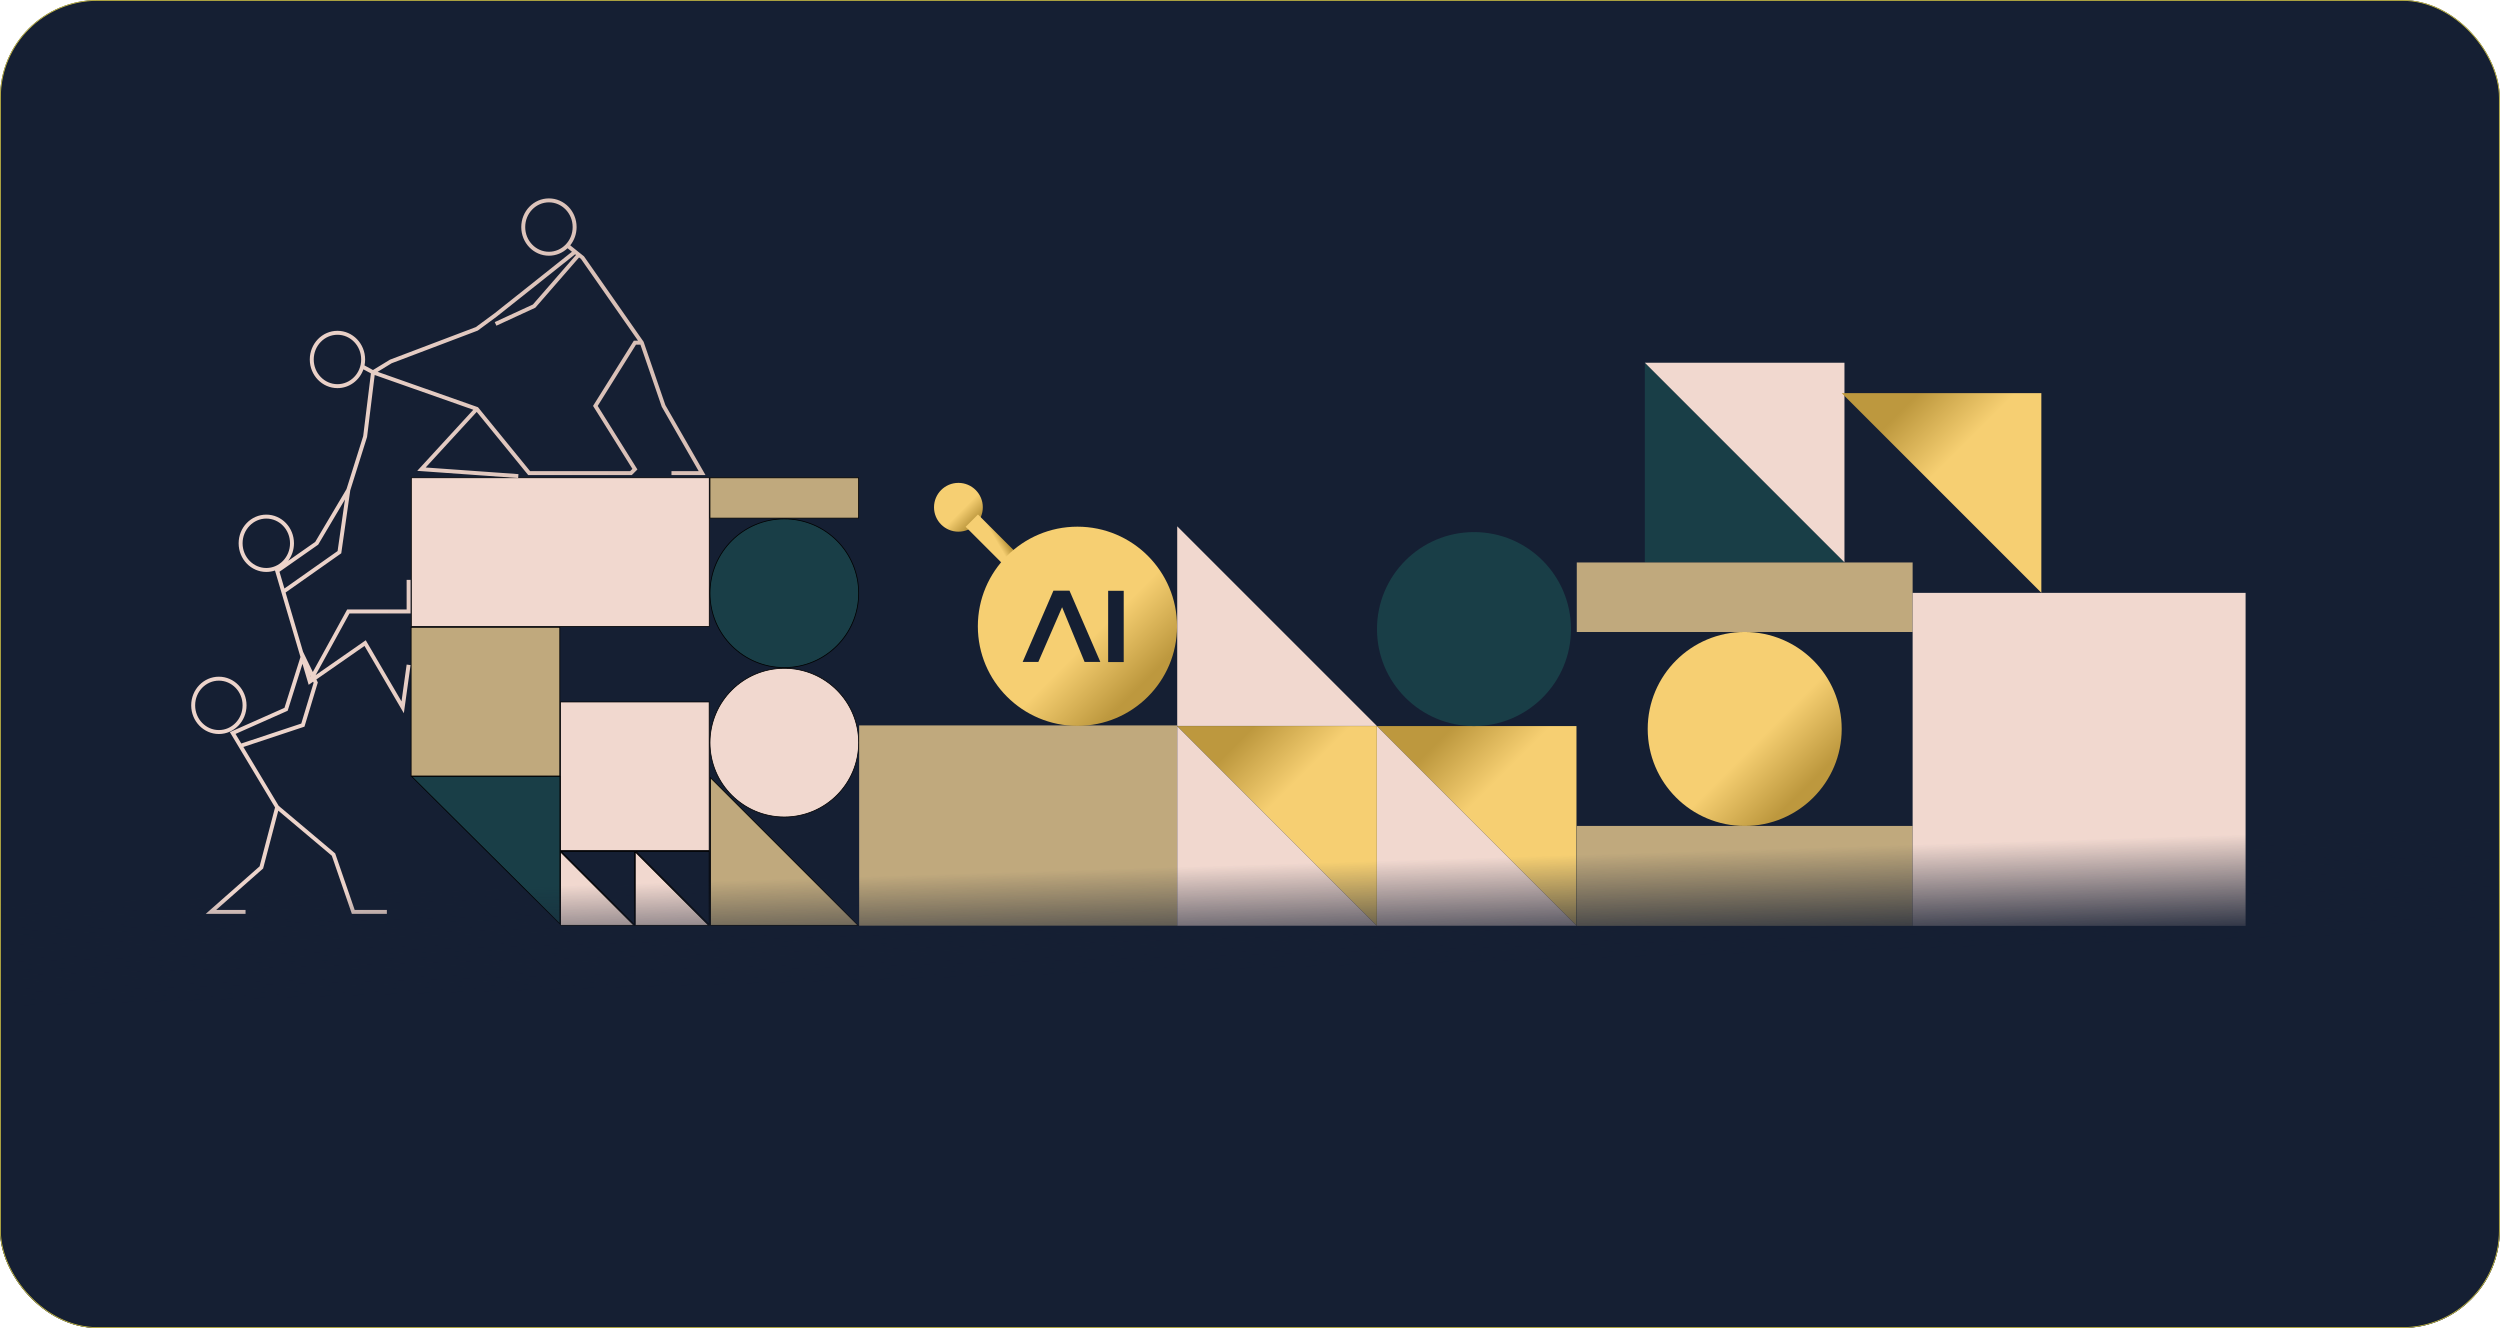 <svg width="3125" height="1660" viewBox="0 0 3125 1660" fill="none" xmlns="http://www.w3.org/2000/svg">
<g clip-path="url(#clip0_10895_67419)">
<rect width="3124.71" height="1660" rx="122.059" fill="#151F33"/>
<rect x="513.887" y="784.124" width="185.867" height="185.867" fill="#C0A97D" stroke="black" stroke-width="0.974"/>
<rect x="514.149" y="597.214" width="372.452" height="185.739" fill="#F1D8CF" stroke="black" stroke-width="0.974"/>
<rect x="887.46" y="597.276" width="185.812" height="50.356" fill="#C0A97D" stroke="black" stroke-width="0.974"/>
<rect x="700.675" y="877.464" width="185.812" height="185.812" fill="#F1D8CF" stroke="black" stroke-width="0.974"/>
<path d="M700.675 1156.66L700.675 1064.93L792.405 1156.66H700.675Z" fill="#F1D8CF" stroke="black" stroke-width="0.974"/>
<path d="M888.167 1156.65L888.167 972.238L1072.58 1156.65H888.167Z" fill="#C0A97D" stroke="black" stroke-width="0.974"/>
<path d="M886.486 1064.24L886.486 1155.97L794.755 1064.24H886.486Z" fill="#151F33" stroke="black" stroke-width="0.974"/>
<path d="M794.065 1156.66L794.065 1064.93L885.795 1156.66H794.065Z" fill="#F1D8CF" stroke="black" stroke-width="0.974"/>
<path d="M793.091 1064.24L793.091 1155.97L701.361 1064.24H793.091Z" fill="#151F33" stroke="black" stroke-width="0.974"/>
<path d="M699.936 1154.93L699.936 970.551L514.581 970.569L699.936 1154.93Z" fill="#193E47" stroke="black" stroke-width="0.974"/>
<circle cx="980.393" cy="741.538" r="92.934" fill="#193E47" stroke="black" stroke-width="0.974"/>
<circle cx="980.393" cy="928.323" r="92.934" fill="#F1D8CF" stroke="black" stroke-width="0.974"/>
<path fill-rule="evenodd" clip-rule="evenodd" d="M686.165 314.704C702.376 314.704 715.811 301.043 715.811 283.823C715.811 266.602 702.376 252.941 686.165 252.941C669.953 252.941 656.518 266.602 656.518 283.823C656.518 301.043 669.953 314.704 686.165 314.704ZM712.809 306.666C717.77 300.465 720.752 292.505 720.752 283.823C720.752 264.038 705.267 248 686.165 248C667.062 248 651.577 264.038 651.577 283.823C651.577 303.607 667.062 319.645 686.165 319.645C695.134 319.645 703.307 316.109 709.453 310.309L714.937 314.697L659.923 358.472L659.921 358.473L617.959 391.796L594.797 408.863L487.646 449.506L487.43 449.588L487.234 449.708L466.217 462.551L455.658 456.792C456.149 454.388 456.407 451.896 456.407 449.341C456.407 429.556 440.922 413.518 421.82 413.518C402.718 413.518 387.233 429.556 387.233 449.341C387.233 469.125 402.718 485.163 421.82 485.163C436.735 485.163 449.446 475.385 454.301 461.68L463.63 466.769L453.981 545.17L433.135 611.386L394.024 677.386L360.233 701.04C364.77 694.98 367.47 687.371 367.47 679.11C367.47 659.326 351.984 643.287 332.882 643.287C313.78 643.287 298.295 659.326 298.295 679.11C298.295 698.894 313.78 714.932 332.882 714.932C336.67 714.932 340.316 714.302 343.728 713.136L344.097 714.39L351.74 740.331L375.58 821.241L355.564 884.823L289.878 914.017L287.326 915.151L288.763 917.545L298.398 933.604L343.815 1009.3L324.505 1082.92L262.071 1138L257.171 1142.33H263.705H306.94V1137.39H270.239L328.338 1086.12L328.903 1085.62L329.094 1084.9L347.866 1013.33L414.765 1069.66L439.248 1140.66L439.822 1142.33H441.583H483.582V1137.39H443.345L419.214 1067.41L418.991 1066.76L418.469 1066.32L348.375 1007.29L304.221 933.705L379.364 908.737L380.579 908.333L380.95 907.107L397.008 853.991L397.286 853.07L396.869 852.204L395.476 849.31L455.622 807.422L501.212 885.405L504.808 891.555L505.792 884.5L513.204 831.383L508.31 830.701L501.883 876.762L458.538 802.619L457.188 800.31L454.993 801.839L394.474 843.986L436.867 766.808H510.757H513.227V764.338V724.809H508.286V761.867H435.406H433.944L433.24 763.148L391.009 840.032L380.811 818.852L378.791 814.656L356.98 740.633L425.711 692.242L426.583 691.628L426.734 690.571L437.823 612.949L458.762 546.438L458.83 546.222L458.857 545.998L468.364 468.755L591.639 512.195L524.995 584.789L521.534 588.559L526.639 588.924L647.695 597.571L648.047 592.642L532.096 584.36L595.879 514.882L659.544 592.962L660.286 593.871H661.459H739.281H788.691H789.714L790.438 593.148L795.379 588.207L796.769 586.817L795.727 585.15L747.135 507.403L795.001 430.817H800.516L827.118 508.206L827.195 508.428L827.312 508.632L873.365 588.93H839.337V593.871H877.63H881.895L879.773 590.172L831.715 506.378L804.615 427.543L804.503 427.216L804.305 426.932L730.189 320.7L729.985 320.407L729.706 320.184L725.074 316.478L720.442 312.773L712.809 306.666ZM378.084 829.741L359.942 887.37L359.607 888.433L358.589 888.885L294.436 917.398L301.616 929.364L376.591 904.451L392 853.481L391.369 852.17L388.642 854.069L385.829 856.028L384.861 852.74L378.084 829.741ZM388.086 845.352L387.923 845.65L387.439 844.007L388.086 845.352ZM451.466 449.341C451.466 466.561 438.031 480.222 421.82 480.222C405.609 480.222 392.174 466.561 392.174 449.341C392.174 432.12 405.609 418.459 421.82 418.459C438.031 418.459 451.466 432.12 451.466 449.341ZM332.882 709.991C349.094 709.991 362.529 696.33 362.529 679.11C362.529 661.89 349.094 648.228 332.882 648.228C316.671 648.228 303.236 661.89 303.236 679.11C303.236 696.33 316.671 709.991 332.882 709.991ZM303.234 881.691C303.234 898.911 289.799 912.572 273.587 912.572C257.376 912.572 243.941 898.911 243.941 881.691C243.941 864.47 257.376 850.809 273.587 850.809C289.799 850.809 303.234 864.47 303.234 881.691ZM308.175 881.691C308.175 901.475 292.689 917.513 273.587 917.513C254.485 917.513 239 901.475 239 881.691C239 861.906 254.485 845.868 273.587 845.868C292.689 845.868 308.175 861.906 308.175 881.691ZM662.997 362.34L718.895 317.862L719.977 318.728L666.119 380.62L618.425 402.633L620.495 407.119L668.671 384.884L669.151 384.663L669.499 384.263L723.839 321.818L726.341 323.82L797.543 425.876H793.632H792.263L791.537 427.037L742.127 506.094L741.308 507.403L742.127 508.712L790.495 586.103L787.668 588.93H739.281H662.632L597.905 509.547L597.466 509.009L596.811 508.779L472.011 464.801L489.614 454.044L596.866 413.362L597.183 413.242L597.456 413.041L620.925 395.748L620.961 395.721L620.996 395.693L662.995 362.341L662.997 362.34ZM398.003 680.364L431.205 624.335L421.994 688.816L355.506 735.628L349.339 714.697L397.294 681.128L397.731 680.823L398.003 680.364Z" fill="url(#paint0_linear_10895_67419)"/>
<rect x="1073.93" y="906.711" width="397.414" height="250.359" fill="#C0A97D"/>
<circle cx="1198.02" cy="634.095" r="30.502" fill="url(#paint1_linear_10895_67419)"/>
<rect x="1207.05" y="658.504" width="21.787" height="85.19" transform="rotate(-45 1207.05 658.504)" fill="url(#paint2_linear_10895_67419)"/>
<path fill-rule="evenodd" clip-rule="evenodd" d="M1346.8 907.343C1415.56 907.343 1471.3 851.605 1471.3 782.847C1471.3 714.09 1415.56 658.352 1346.8 658.352C1278.05 658.352 1222.31 714.09 1222.31 782.847C1222.31 851.605 1278.05 907.343 1346.8 907.343ZM1336.87 738.325L1375.42 827.432H1355.74L1327.62 759.019L1297.92 827.432H1278.32L1316.78 738.325H1336.87ZM1385.18 738.467H1404.65V827.575H1385.18V738.467Z" fill="url(#paint3_linear_10895_67419)"/>
<path d="M1471.52 657.871L1721.08 907.425H1471.52V657.871Z" fill="#F1D8CF"/>
<path d="M2056.02 453.395L2305.57 702.948H2056.02V453.395Z" fill="#193E47"/>
<path d="M2305.57 702.945L2056.02 453.392H2305.57V702.945Z" fill="#F1D8CF"/>
<path d="M2551.68 740.941L2302.13 491.388L2551.68 491.388L2551.68 740.941Z" fill="url(#paint4_linear_10895_67419)"/>
<path d="M1471.52 907.594L1721.06 1157.13H1471.52V907.594Z" fill="#F1D8CF"/>
<path d="M1970.59 1157.14L1721.06 907.603H1970.59V1157.14Z" fill="url(#paint5_linear_10895_67419)"/>
<path d="M1721.06 907.594L1970.59 1157.13H1721.06V907.594Z" fill="#F1D8CF"/>
<path d="M1721.06 1157.14L1471.53 907.603H1721.06V1157.14Z" fill="url(#paint6_linear_10895_67419)"/>
<circle cx="1842.49" cy="786.352" r="121.242" fill="#193E47"/>
<circle cx="2180.88" cy="911.215" r="121.242" fill="url(#paint7_linear_10895_67419)"/>
<rect x="1970.97" y="703.117" width="419.824" height="86.86" fill="#C0A97D"/>
<rect x="1970.97" y="1032.45" width="419.824" height="124.861" fill="#C0A97D"/>
<rect x="2390.79" y="741.113" width="416.205" height="416.205" fill="#F1D8CF"/>
<rect x="-124.5" y="-214.824" width="3473.79" height="1874.82" fill="url(#paint8_linear_10895_67419)"/>
</g>
<rect x="0.5" y="0.5" width="3123.71" height="1659" rx="121.559" stroke="#CFC144"/>
<defs>
<linearGradient id="paint0_linear_10895_67419" x1="326.696" y1="399.194" x2="771.472" y2="356.677" gradientUnits="userSpaceOnUse">
<stop stop-color="#EDD4CB"/>
<stop offset="1" stop-color="#D9C0B7"/>
</linearGradient>
<linearGradient id="paint1_linear_10895_67419" x1="1202.72" y1="637.207" x2="1217.55" y2="652.037" gradientUnits="userSpaceOnUse">
<stop stop-color="#F6CF72"/>
<stop offset="1" stop-color="#BD983E"/>
</linearGradient>
<linearGradient id="paint2_linear_10895_67419" x1="1219.63" y1="705.445" x2="1229.57" y2="707.988" gradientUnits="userSpaceOnUse">
<stop stop-color="#F6CF72"/>
<stop offset="1" stop-color="#BD983E"/>
</linearGradient>
<linearGradient id="paint3_linear_10895_67419" x1="1366.02" y1="795.549" x2="1426.55" y2="856.08" gradientUnits="userSpaceOnUse">
<stop stop-color="#F6CF72"/>
<stop offset="1" stop-color="#BD983E"/>
</linearGradient>
<linearGradient id="paint4_linear_10895_67419" x1="2407.65" y1="603.434" x2="2346.98" y2="542.767" gradientUnits="userSpaceOnUse">
<stop stop-color="#F6CF72"/>
<stop offset="1" stop-color="#BD983E"/>
</linearGradient>
<linearGradient id="paint5_linear_10895_67419" x1="1826.57" y1="1019.64" x2="1765.9" y2="958.978" gradientUnits="userSpaceOnUse">
<stop stop-color="#F6CF72"/>
<stop offset="1" stop-color="#BD983E"/>
</linearGradient>
<linearGradient id="paint6_linear_10895_67419" x1="1577.04" y1="1019.64" x2="1516.37" y2="958.978" gradientUnits="userSpaceOnUse">
<stop stop-color="#F6CF72"/>
<stop offset="1" stop-color="#BD983E"/>
</linearGradient>
<linearGradient id="paint7_linear_10895_67419" x1="2199.6" y1="923.585" x2="2258.54" y2="982.534" gradientUnits="userSpaceOnUse">
<stop stop-color="#F6CF72"/>
<stop offset="1" stop-color="#BD983E"/>
</linearGradient>
<linearGradient id="paint8_linear_10895_67419" x1="1154" y1="1225" x2="1150" y2="1093.5" gradientUnits="userSpaceOnUse">
<stop stop-color="#151F33"/>
<stop offset="1" stop-color="#151F33" stop-opacity="0"/>
</linearGradient>
<clipPath id="clip0_10895_67419">
<rect width="3124.71" height="1660" rx="122.059" fill="white"/>
</clipPath>
</defs>
</svg>
